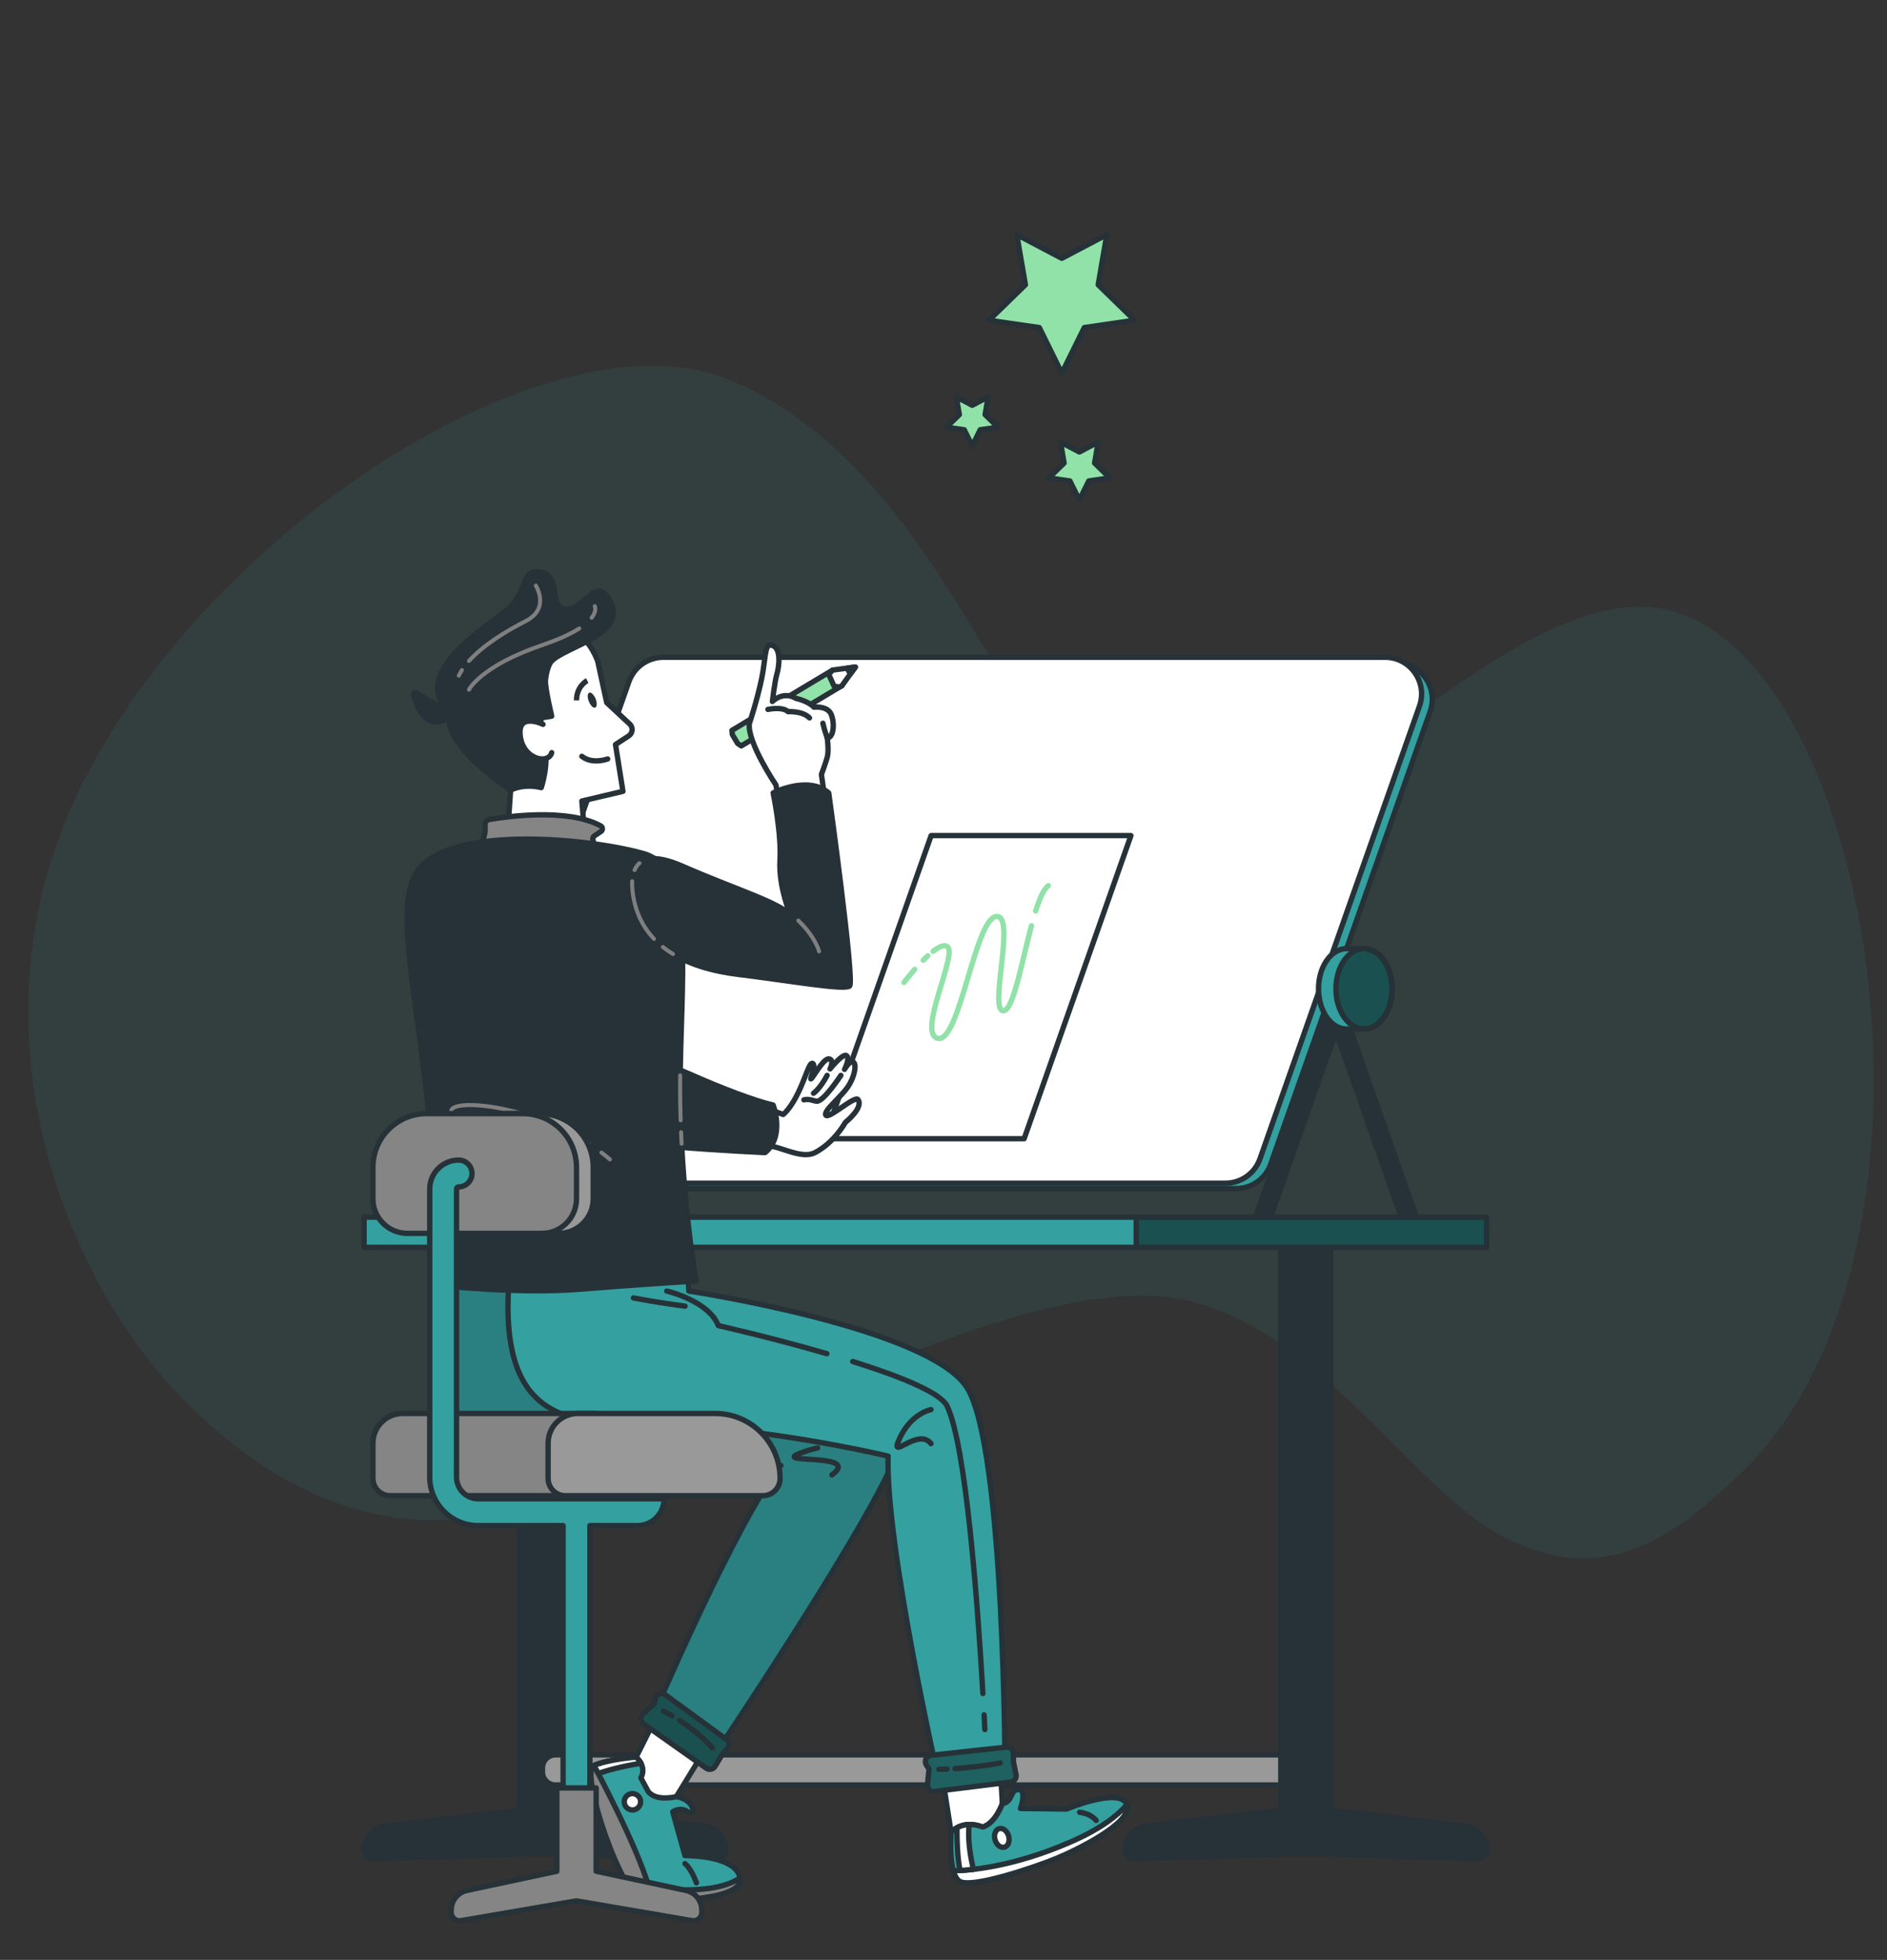 <?xml version="1.0" encoding="utf-8"?>
<!-- Generator: Adobe Illustrator 16.0.0, SVG Export Plug-In . SVG Version: 6.00 Build 0)  -->
<!DOCTYPE svg PUBLIC "-//W3C//DTD SVG 1.1//EN" "http://www.w3.org/Graphics/SVG/1.1/DTD/svg11.dtd">
<svg version="1.1" xmlns="http://www.w3.org/2000/svg" xmlns:xlink="http://www.w3.org/1999/xlink" x="0px" y="0px" width="352px"
	 height="365.5px" viewBox="0 0 352 365.5" enable-background="new 0 0 352 365.5" xml:space="preserve">
<rect x="0" y="0" width="352" height="365.5" fill="#333333" stroke="none"/>
<g id="Background_Simple">
	<g opacity="0.1">
		<path fill="#34A0A0" d="M7.737,167.021c-9.1,39.677,8.816,75.726,25.573,93.063c27.375,28.32,51.817,25.163,69.025,20.129
			c33.331-9.75,88.263-44.312,118.797-37.755c25.126,5.394,42.956,35.982,59.52,44.276c16.467,8.245,28.758,3.013,44.486-12.383
			c43.171-42.261,23.596-156.143-16.392-161.02c-29.57-3.606-68.223,49.664-94.785,42.492c-24.817-6.7-35.515-67.264-77.746-84.938
			C99.096,55.349,20.748,110.293,7.737,167.021z"/>
	</g>
</g>
<g id="Shadow">
</g>
<g id="Floor">
</g>
<g id="Shelf">
</g>
<g id="Desk">
	<g>
		<g>
			<path fill="#263238" stroke="#263238" stroke-linecap="round" stroke-linejoin="round" stroke-miterlimit="10" d="
				M131.424,340.552l-25.125-2.98V229.659h-9.317v107.913l-25.125,2.98c-2.247,0.267-3.939,2.172-3.939,4.435
				c0,0.907,0.75,1.636,1.657,1.608l32.066-0.95l32.066,0.95c0.907,0.027,1.657-0.701,1.657-1.608
				C135.364,342.724,133.671,340.819,131.424,340.552z"/>
			<path fill="#999999" stroke="#263238" stroke-linecap="round" stroke-linejoin="round" stroke-miterlimit="10" d="
				M245.225,332.883H103.639c-1.354,0-2.451-1.098-2.451-2.451v-0.723c0-1.354,1.097-2.451,2.451-2.451h141.586V332.883z"/>
			<path fill="#263238" stroke="#263238" stroke-linecap="round" stroke-linejoin="round" stroke-miterlimit="10" d="
				M273.363,340.552l-25.125-2.98V229.659h-9.317v107.913l-25.125,2.98c-2.247,0.267-3.939,2.172-3.939,4.435
				c0,0.907,0.75,1.636,1.657,1.608l32.066-0.95l32.065,0.95c0.907,0.027,1.657-0.701,1.657-1.608
				C277.303,342.724,275.61,340.819,273.363,340.552z"/>
			<polygon fill="#263238" stroke="#263238" stroke-linecap="round" stroke-linejoin="round" stroke-miterlimit="10" points="
				123.063,229.14 107.299,184.404 91.535,229.14 94.041,230.029 107.299,192.404 120.558,230.029 			"/>
			<polygon fill="#263238" stroke="#263238" stroke-linecap="round" stroke-linejoin="round" stroke-miterlimit="10" points="
				264.97,229.14 249.206,184.404 233.442,229.14 235.948,230.029 249.206,192.404 262.465,230.029 			"/>
			<path fill="#34A0A0" stroke="#263238" stroke-linecap="round" stroke-linejoin="round" stroke-miterlimit="10" d="
				M89.563,212.561l29.752-84.43c0.962-2.729,3.541-4.555,6.435-4.555h134.605c4.706,0,7.999,4.652,6.435,9.09l-29.752,84.431
				c-0.961,2.729-3.54,4.555-6.435,4.555H95.998C91.292,221.651,88,217,89.563,212.561z"/>
			<g>
				<defs>
					<path id="XMLID_6_" d="M87.563,211.561l29.752-84.43c0.962-2.729,3.541-4.555,6.435-4.555h134.605
						c4.706,0,7.999,4.652,6.435,9.09l-29.752,84.431c-0.961,2.729-3.54,4.555-6.435,4.555H93.998
						C89.292,220.651,86,216,87.563,211.561z"/>
				</defs>
				<use xlink:href="#XMLID_6_"  overflow="visible" fill="#FFFFFF"/>
				<clipPath id="XMLID_2_">
					<use xlink:href="#XMLID_6_"  overflow="visible"/>
				</clipPath>
				
					<use xlink:href="#XMLID_6_"  overflow="visible" fill="none" stroke="#263238" stroke-linecap="round" stroke-linejoin="round" stroke-miterlimit="10"/>
			</g>
			<g>
				<defs>
					<polygon id="XMLID_5_" points="277.303,232.61 209.856,232.61 209.856,226.985 277.303,226.985 277.303,229.66 					"/>
				</defs>
				<use xlink:href="#XMLID_5_"  overflow="visible" fill="#34A0A0"/>
				<clipPath id="XMLID_3_">
					<use xlink:href="#XMLID_5_"  overflow="visible"/>
				</clipPath>
				<polygon opacity="0.5" clip-path="url(#XMLID_3_)" points="277.303,232.61 209.856,232.61 209.856,226.985 277.303,226.985 
					277.303,229.66 				"/>
				
					<use xlink:href="#XMLID_5_"  overflow="visible" fill="none" stroke="#263238" stroke-linecap="round" stroke-linejoin="round" stroke-miterlimit="10"/>
			</g>
			
				<rect x="67.917" y="226.985" fill="#34A0A0" stroke="#263238" stroke-linecap="round" stroke-linejoin="round" stroke-miterlimit="10" width="144.037" height="5.625"/>
			<g>
				<path fill="#34A0A0" stroke="#263238" stroke-linecap="round" stroke-linejoin="round" stroke-miterlimit="10" d="
					M254.456,191.904c2.899,0,5.25-3.357,5.25-7.5c0-4.142-2.351-7.5-5.25-7.5h-3.25c-2.899,0-5.25,3.358-5.25,7.5
					c0,4.143,2.351,7.5,5.25,7.5H254.456z"/>
				<g>
					<defs>
						<ellipse id="XMLID_9_" cx="254.456" cy="184.404" rx="5.25" ry="7.5"/>
					</defs>
					<clipPath id="XMLID_4_">
						<use xlink:href="#XMLID_9_"  overflow="visible"/>
					</clipPath>
					<ellipse opacity="0.5" clip-path="url(#XMLID_4_)" cx="254.456" cy="184.404" rx="5.25" ry="7.5"/>
					
						<use xlink:href="#XMLID_9_"  overflow="visible" fill="none" stroke="#263238" stroke-linecap="round" stroke-linejoin="round" stroke-miterlimit="10"/>
				</g>
			</g>
		</g>
		<polygon fill="#FFFFFF" stroke="#263238" stroke-linecap="round" stroke-linejoin="round" stroke-miterlimit="10" points="
			153.772,212.354 173.691,155.83 210.961,155.83 208.699,162.25 191.043,212.354 		"/>
	</g>
</g>
<g id="Character">
	<g>
		<g>
			<g>
				<path fill="#FFFFFF" stroke="#263238" stroke-linecap="round" stroke-linejoin="round" stroke-miterlimit="10" d="
					M123.728,317.548l-5.063,10.125c0,0-5.125,0.405-7.875,1.578c-2.75,1.172,5.375,25.225,9.375,25.225s18.625,0.03,17.875-4.261
					c-0.75-4.292-10.267-4.167-10.267-4.167l-2.28-8.155c0,0,1.36-1.03,2.829,0s1.469-2.22-2.156-2.845l6.75-11L123.728,317.548z"/>
				<path fill="#34A0A0" stroke="#263238" stroke-linecap="round" stroke-linejoin="round" stroke-miterlimit="10" d="
					M120.166,354.476c4,0,18.625,0.03,17.875-4.261c-0.75-4.292-10.267-4.167-10.267-4.167l-2.28-8.155c0,0,1.36-1.03,2.829,0
					s1.469-2.22-2.156-2.845c0,0-3.75,0.978-5.25-0.949l-1.373-2.551c0,0,1.262-1.875-0.877-3.875c0,0-5.125,0.405-7.875,1.578
					C108.041,330.423,116.166,354.476,120.166,354.476z"/>
				<path fill="#FFFFFF" stroke="#263238" stroke-linecap="round" stroke-linejoin="round" stroke-miterlimit="10" d="
					M119.567,328.83c-0.193-0.371-0.479-0.761-0.902-1.156c0,0-5.125,0.405-7.875,1.578c0,0,0.297,0.549,0.79,1.486
					C113.236,330.168,115.895,329.408,119.567,328.83z"/>
				
					<circle fill="#FFFFFF" stroke="#263238" stroke-linecap="round" stroke-linejoin="round" stroke-miterlimit="10" cx="117.972" cy="336.012" r="1.527"/>
				<path fill="none" stroke="#263238" stroke-linecap="round" stroke-linejoin="round" stroke-miterlimit="10" d="M127.773,347.548
					c0,0,1.104,0.762,2.142,3.58"/>
				<g>
					<defs>
						<path id="XMLID_36_" d="M83.916,237.629h36.75c0,0,49.084,21.938,47.17,31.572c-1.915,9.634-35.194,59.05-35.194,59.05
							l-10.94-7.912c0,0,15.714-36.791,23.964-47.041c0,0-8.989-1.824-25.245-7.537c0,0-21.016,0-29.021,0
							C86.576,265.761,77.166,264.459,83.916,237.629z"/>
					</defs>
					<use xlink:href="#XMLID_36_"  overflow="visible" fill="#34A0A0"/>
					<clipPath id="XMLID_7_">
						<use xlink:href="#XMLID_36_"  overflow="visible"/>
					</clipPath>
					<path id="XMLID_37_" opacity="0.2" clip-path="url(#XMLID_7_)" d="M83.916,237.629h36.75c0,0,49.084,21.938,47.17,31.572
						c-1.915,9.634-35.194,59.05-35.194,59.05l-10.94-7.912c0,0,15.714-36.791,23.964-47.041c0,0-8.989-1.824-25.245-7.537
						c0,0-21.016,0-29.021,0C86.576,265.761,77.166,264.459,83.916,237.629z"/>
					
						<use xlink:href="#XMLID_36_"  overflow="visible" fill="none" stroke="#263238" stroke-linecap="round" stroke-linejoin="round" stroke-miterlimit="10"/>
				</g>
				<g>
					<defs>
						<path id="XMLID_35_" d="M124.088,316.046l11.433,8.344c0.566,0.413,0.648,1.226,0.176,1.743l-1.053,1.156l-1.236,2.087
							c-0.351,0.592-1.131,0.758-1.692,0.361l-11.675-8.253c-0.614-0.435-0.669-1.326-0.113-1.832l2.146-1.952l0.161-0.909
							C122.387,315.934,123.385,315.534,124.088,316.046z"/>
					</defs>
					<use xlink:href="#XMLID_35_"  overflow="visible" fill="#34A0A0"/>
					<clipPath id="XMLID_8_">
						<use xlink:href="#XMLID_35_"  overflow="visible"/>
					</clipPath>
					<path opacity="0.5" clip-path="url(#XMLID_8_)" d="M124.088,316.046l11.433,8.344c0.566,0.413,0.648,1.226,0.176,1.743
						l-1.053,1.156l-1.236,2.087c-0.351,0.592-1.131,0.758-1.692,0.361l-11.675-8.253c-0.614-0.435-0.669-1.326-0.113-1.832
						l2.146-1.952l0.161-0.909C122.387,315.934,123.385,315.534,124.088,316.046z"/>
					
						<use xlink:href="#XMLID_35_"  overflow="visible" fill="none" stroke="#263238" stroke-linecap="round" stroke-linejoin="round" stroke-miterlimit="10"/>
				</g>
				<g>
					<path fill="none" stroke="#263238" stroke-linecap="round" stroke-linejoin="round" stroke-miterlimit="10" d="
						M126.745,320.819c1.785,1.147,4.096,2.873,6.17,5.167"/>
					<path fill="none" stroke="#263238" stroke-linecap="round" stroke-linejoin="round" stroke-miterlimit="10" d="
						M123.728,319.111c0,0,0.643,0.294,1.658,0.879"/>
				</g>
				<path fill="#858585" stroke="#263238" stroke-linecap="round" stroke-linejoin="round" stroke-miterlimit="10" d="
					M120.166,354.476c4,0,18.625,0.03,17.875-4.261c-5.375,3.666-17,1.708-17,1.708c-2.375-8.125-10.25-22.672-10.25-22.672
					C108.041,330.423,116.166,354.476,120.166,354.476z"/>
				<path fill="none" stroke="#263238" stroke-linecap="round" stroke-linejoin="round" stroke-miterlimit="10" d="M152.513,270.025
					c-0.926,0.201-2.035,0.523-3.348,1.023c-5.25,2,11.679-0.167,6.024,4"/>
			</g>
			<g>
				<path fill="#FFFFFF" stroke="#263238" stroke-linecap="round" stroke-linejoin="round" stroke-miterlimit="10" d="
					M109.011,155.071l-0.471-5.689l7.663-1.808l-1.387-8.724l2.457-1.604c0.771-0.503,0.865-1.597,0.19-2.224l-4.285-3.985
					l-1.673-7.693c0,0-4.465-14.171-20.84-3.546s4.579,27.566,4.579,27.566l-0.526,7.707H109.011z"/>
				<path fill="#263238" stroke="#263238" stroke-linecap="round" stroke-linejoin="round" stroke-miterlimit="10" d="
					M95.244,147.364c0,0,2.269-1.316,5.72-0.482c0,0,1.534-4.583,0.534-7.667c-1-3.083-0.534-5.333-0.534-5.333l1.951-0.333
					c0,0-1.245-5.172-1.167-6.625c0.051-0.948,0.476-2.943,1.137-3.625c2.726-2.811,14.292-4.967,10.894-11.25
					c-2.66-4.917-4.781,1.833-8.197,1.583s-0.774-5.882-4.425-6.833c-4.158-1.083-2.428,3.417-6.492,6.833
					c-4.205,3.535-18.583,12.081-10.667,19.374C83.999,133.005,81.142,137.55,95.244,147.364z"/>
				<path fill="#263238" stroke="#263238" stroke-linecap="round" stroke-linejoin="round" stroke-miterlimit="10" d="
					M85.97,132.127c0,0-5.333,5.912-8.083-0.502C75.137,125.21,80.72,133.46,85.97,132.127z"/>
				<g>
					<path fill="none" stroke="#7F7F7F" stroke-width="0.75" stroke-linecap="round" stroke-linejoin="round" d="M108.057,117.2
						c-1.476,0.946-3.664,1.999-6.894,3.098c-11.514,3.918-13.68,8.318-13.68,8.318"/>
					<path fill="none" stroke="#7F7F7F" stroke-width="0.75" stroke-linecap="round" stroke-linejoin="round" d="M110.947,113.048
						c0,0,0.433,0.833-0.574,2.156"/>
				</g>
				<g>
					<path fill="none" stroke="#7F7F7F" stroke-width="0.75" stroke-linecap="round" stroke-linejoin="round" d="M86.17,124.959
						c-0.221,0.343-0.417,0.689-0.583,1.038"/>
					<path fill="none" stroke="#7F7F7F" stroke-width="0.75" stroke-linecap="round" stroke-linejoin="round" d="M99.958,109.215
						c0,0,2.742,4.269-1.928,6.632c-3.596,1.82-7.883,4.453-10.549,7.417"/>
				</g>
				<path fill="#FFFFFF" stroke="#263238" stroke-linecap="round" stroke-linejoin="round" stroke-miterlimit="10" d="
					M101.291,135.083c0,0-4.519-2.201-4.282,1.763c0.282,4.732,5.274,5.849,5.907,3.515"/>
				
					<ellipse transform="matrix(0.927 -0.374 0.374 0.927 -40.834 50.825)" fill="#263238" cx="110.525" cy="130.615" rx="0.678" ry="1.502"/>
				<path fill="none" stroke="#263238" stroke-miterlimit="10" d="M109.541,126.923c0,0-2,1.009-2,3.692"/>
				<path fill="none" stroke="#263238" stroke-linecap="round" stroke-linejoin="round" stroke-miterlimit="10" d="M113.353,141.538
					c0,0-2.828,1.073-4.813-0.49"/>
			</g>
			<g>
				<path fill="#34A0A0" stroke="#263238" stroke-linecap="round" stroke-linejoin="round" stroke-miterlimit="10" d="
					M128.498,240.767c0,0,44.888,6.803,51.902,18.042s7.082,71.864,7.082,71.864l-12.333,1.5c0,0-9.984-43.958-9.484-60.625
					c0,0-18.167-4.333-36.167-5.5s-36,3.437-34.667-25.281v-3.138h33.489L128.498,240.767z"/>
				<g>
					<path fill="none" stroke="#263238" stroke-linecap="round" stroke-linejoin="round" stroke-miterlimit="10" d="
						M183.573,319.806c0.053,0.981,0.101,1.899,0.144,2.742"/>
					<path fill="none" stroke="#263238" stroke-linecap="round" stroke-linejoin="round" stroke-miterlimit="10" d="M159.07,253.904
						c8.585,2.693,16.364,5.76,17.595,8.312c3.521,7.295,5.689,36.471,6.686,53.604"/>
					<path fill="none" stroke="#263238" stroke-linecap="round" stroke-linejoin="round" stroke-miterlimit="10" d="
						M124.381,240.767c0,0,7.785,1.781,9.618,6.448c0,0,9.937,2.237,20.238,5.23"/>
				</g>
				<path fill="none" stroke="#263238" stroke-linecap="round" stroke-linejoin="round" stroke-miterlimit="10" d="M127.787,243.581
					c-2.529-0.333-6.067-0.849-9.621-1.532"/>
				<path fill="#FFFFFF" stroke="#263238" stroke-linecap="round" stroke-linejoin="round" stroke-miterlimit="10" d="
					M175.908,332.082l1.507,9.592c0,0-0.625,7.875,1.625,9.188s13.77-2.546,18.063-4.313c3.821-1.571,14.563-6.833,13.063-10.125
					c-1.438-3.158-11.188,0.938-11.188,0.938l-8.612-0.096c0,0,1.237-3.529-0.388-3.529s-0.938,2.25-3,2.625l-0.315-5.588
					L175.908,332.082z"/>
				<path fill="#FFFFFF" stroke="#263238" stroke-linecap="round" stroke-linejoin="round" stroke-miterlimit="10" d="
					M183.29,340.715c-3.75-1.459-5.875,0.958-5.875,0.958s-0.625,7.875,1.625,9.188s13.77-2.546,18.063-4.313
					c3.821-1.571,14.563-6.833,13.063-10.125c-1.438-3.158-11.188,0.938-11.188,0.938l-8.612-0.096c0,0,1.237-3.529-0.388-3.529
					s-0.938,2.25-3,2.625C185.432,340.391,183.29,340.715,183.29,340.715z"/>
				<path fill="#34A0A0" stroke="#263238" stroke-linecap="round" stroke-linejoin="round" stroke-miterlimit="10" d="
					M183.29,340.715c-3.75-1.459-5.875,0.958-5.875,0.958s-0.625,7.875,1.625,9.188s13.77-2.546,18.063-4.313
					c3.821-1.571,14.563-6.833,13.063-10.125c-1.438-3.158-11.188,0.938-11.188,0.938l-8.612-0.096c0,0,1.237-3.529-0.388-3.529
					s-0.938,2.25-3,2.625C185.432,340.391,183.29,340.715,183.29,340.715z"/>
				<path fill="#FFFFFF" stroke="#263238" stroke-linecap="round" stroke-linejoin="round" stroke-miterlimit="10" d="
					M210.21,336.556c-1.763,2.057-4.913,4.526-10.545,6.972c-10.88,4.725-18.993,5.303-21.827,5.345
					c0.258,0.922,0.64,1.66,1.202,1.988c2.25,1.313,13.77-2.546,18.063-4.313C200.873,344.998,211.374,339.855,210.21,336.556z"/>
				<path fill="#FFFFFF" stroke="#263238" stroke-linecap="round" stroke-linejoin="round" stroke-miterlimit="10" d="
					M181.574,348.61c-0.997-4.198-0.959-6.91-0.772-8.36c-0.96,0.026-1.725,0.304-2.286,0.607c-0.034,4.178,0.309,6.688,0.565,7.971
					C179.771,348.79,180.61,348.72,181.574,348.61z"/>
				
					<ellipse transform="matrix(0.96 -0.28 0.28 0.96 -88.516 66.077)" fill="#FFFFFF" stroke="#263238" stroke-linecap="round" stroke-linejoin="round" stroke-miterlimit="10" cx="186.912" cy="342.714" rx="1.314" ry="1.796"/>
				<path fill="#FFFFFF" stroke="#263238" stroke-linecap="round" stroke-linejoin="round" stroke-miterlimit="10" d="
					M201.39,337.965c0.972,0.135,2.253,0.511,3.088,1.521"/>
				<g>
					<defs>
						<path id="XMLID_34_" d="M173.666,327.344l14.071-1.529c0.696-0.075,1.304,0.47,1.304,1.17v1.563l0.492,2.376
							c0.139,0.673-0.326,1.321-1.008,1.406l-14.189,1.76c-0.747,0.093-1.387-0.529-1.316-1.278l0.272-2.889l-0.493-0.78
							C172.333,328.407,172.8,327.439,173.666,327.344z"/>
					</defs>
					<use xlink:href="#XMLID_34_"  overflow="visible" fill="#34A0A0"/>
					<clipPath id="XMLID_10_">
						<use xlink:href="#XMLID_34_"  overflow="visible"/>
					</clipPath>
					<path opacity="0.4" clip-path="url(#XMLID_10_)" d="M173.666,327.344l14.071-1.529c0.696-0.075,1.304,0.47,1.304,1.17v1.563
						l0.492,2.376c0.139,0.673-0.326,1.321-1.008,1.406l-14.189,1.76c-0.747,0.093-1.387-0.529-1.316-1.278l0.272-2.889l-0.493-0.78
						C172.333,328.407,172.8,327.439,173.666,327.344z"/>
					
						<use xlink:href="#XMLID_34_"  overflow="visible" fill="none" stroke="#263238" stroke-linecap="round" stroke-linejoin="round" stroke-miterlimit="10"/>
				</g>
				<g>
					<path fill="none" stroke="#263238" stroke-linecap="round" stroke-linejoin="round" stroke-miterlimit="10" d="
						M178.151,329.831c2.069-0.139,5.05-0.433,8.431-1.057"/>
					<path fill="none" stroke="#263238" stroke-linecap="round" stroke-linejoin="round" stroke-miterlimit="10" d="
						M175.149,329.954c0,0,0.542,0.001,1.5-0.04"/>
				</g>
				<path fill="none" stroke="#263238" stroke-linecap="round" stroke-linejoin="round" stroke-miterlimit="10" d="M173.666,262.881
					c0,0-3.653,0.643-5.83,5.32c-2.177,4.678,3.33-2.153,5.83,1.014"/>
			</g>
			<g>
				<path fill="#858585" stroke="#263238" stroke-linecap="round" stroke-linejoin="round" stroke-miterlimit="10" d="
					M89.348,160.298l1.14-5.195v-1.309c0-0.48,0.326-0.89,0.776-0.967c3.08-0.53,14.581-2.199,20.801,1.199
					c0.386,0.211,0.416,0.78,0.049,1.026l-1.271,0.854c-0.195,0.131-0.293,0.375-0.247,0.613l0.586,3.029L89.348,160.298z"/>
				<path fill="#263238" stroke="#263238" stroke-linecap="round" stroke-linejoin="round" stroke-miterlimit="10" d="
					M81.837,239.715c0,0,14.829,1.619,25.995,0.727c11.167-0.894,22-1.561,22-1.561s-2.965-17-2.965-36.166
					c0-19.167,3.132-40.667-6.701-43.5c-9.833-2.833-35.555-5.403-42.028,2.882C71.666,170.381,81.508,194.881,81.837,239.715z"/>
				<g>
					<g>
						<path fill="#FFFFFF" stroke="#263238" stroke-linecap="round" stroke-linejoin="round" stroke-miterlimit="10" d="
							M141.724,213.923c0,0,1.258-0.454,2.979,0.012c2.251,0.608,5.295,2.08,7.345,1.007c3.618-1.894,5.635-5.615,5.635-5.615
							s3.483-2.778,2.358-4.278c-0.586-0.781-5.483,3.708-5.992,2.917c-0.508-0.792,2.76-3.287,4.117-5.292s1.625-4.25,1-4.625
							s-1.625,1.375-1.625,1.375s1.063-2.063,0.375-2.563s-3.083,2.479-3.083,2.479s0.831-1.577-0.104-1.854
							c-0.936-0.276-2.438,2.447-3.25,3.505s0.813-2.067,0.188-2.63s-1.25,2.25-2.75,5.375s-2.825,4.104-2.825,4.104l-4.366-1.604
							V213.923z"/>
						<path fill="none" stroke="#263238" stroke-linecap="round" stroke-linejoin="round" stroke-miterlimit="10" d="
							M156.853,200.548c0,0-3.192,4.842-4.451,4.813c-0.648-0.015-1.392-0.511-2.441-0.255"/>
						<path fill="none" stroke="#263238" stroke-linecap="round" stroke-linejoin="round" stroke-miterlimit="10" d="
							M151.756,203.881c0,0,1.242-0.875,2.534-3.333"/>
					</g>
					<path fill="#263238" stroke="#263238" stroke-linecap="round" stroke-linejoin="round" stroke-miterlimit="10" d="
						M80.166,163.548c2.634-2,8.317-5.333,12.839,1.694c6.586,10.234,18.962,26.806,20.145,31.306c0,0,9.015,0.867,15.349,3.684
						c6.334,2.816,12.277,5.049,15.722,5.85c0,0,2.263,5.8-1.496,8.86c0,0-33.973-1.467-38.183-4.57
						c-4.209-3.104-20.522-27.475-24.287-34.618C77.088,169.746,76.286,166.493,80.166,163.548z"/>
				</g>
				<g>
					<path fill="none" stroke="#7F7F7F" stroke-width="0.75" stroke-linecap="round" stroke-linejoin="round" d="M112.194,214.94
						c0.539,0.409,1.068,0.834,1.585,1.275"/>
					<path fill="none" stroke="#7F7F7F" stroke-width="0.75" stroke-linecap="round" stroke-linejoin="round" d="M91.399,212.881
						c0-2.297-7.234-3-7.234-5.666c0-2.381,14.264-1.308,25.662,6.066"/>
				</g>
			</g>
			<g>
				<path fill="none" stroke="#7F7F7F" stroke-width="0.75" stroke-linecap="round" stroke-linejoin="round" d="M126.966,208.925
					c-0.063-2.031-0.099-4.107-0.099-6.21c0-0.72,0.004-1.442,0.012-2.167"/>
				<path fill="none" stroke="#7F7F7F" stroke-width="0.75" stroke-linecap="round" stroke-linejoin="round" d="M127.146,213.285
					c-0.036-0.704-0.069-1.417-0.099-2.137"/>
			</g>
			<g>
				<g>
					<polygon fill="#92E3A9" stroke="#263238" stroke-linecap="round" stroke-linejoin="round" stroke-miterlimit="10" points="
						136.612,136.995 137.612,138.665 138.274,139.104 157.062,127.86 155.899,127.721 154.9,126.05 155.327,124.96 
						136.539,136.204 					"/>
					<polygon fill="#FFFFFF" stroke="#263238" stroke-linecap="round" stroke-linejoin="round" stroke-miterlimit="10" points="
						159.557,124.397 155.327,124.96 154.579,125.748 155.598,127.98 156.608,128.131 157.062,127.86 					"/>
					<path fill="#263238" stroke="#263238" stroke-linecap="round" stroke-linejoin="round" stroke-miterlimit="10" d="
						M158.092,124.592c0.042,0.184,0.11,0.371,0.219,0.551c0.108,0.181,0.24,0.329,0.382,0.453l0.864-1.199L158.092,124.592z"/>
				</g>
				<path fill="#FFFFFF" stroke="#263238" stroke-linecap="round" stroke-linejoin="round" stroke-miterlimit="10" d="
					M144.082,130.819c0,0,1.958-2.021,4.386-0.583c0,0,2.282,0.479,3.365,1.646c0,0,2.583-0.333,3.25,1.417
					c0.667,1.75,0.385,4.25-0.766,4.333c0,0,0.336,2.402,0,3.583c-0.336,1.181-1.089,3.208-1.089,3.208l0.688,4.958h-8.667
					l-0.5-2.988c0,0-5.354-7.928-4.969-11.428c0,0,1.497-4.493,2.319-8.505c0.67-3.268,0.556-6.218,1.566-6.162
					c2.25,0.125,1.655,4.122,1.25,5.438C144.536,126.967,144.082,130.819,144.082,130.819z"/>
				<path fill="#FFFFFF" stroke="#263238" stroke-linecap="round" stroke-linejoin="round" stroke-miterlimit="10" d="
					M143.25,132.298c0,0,2.667-0.583,3.75,0.417c0,0,2.75-0.167,4,1.167"/>
				<path fill="#FFFFFF" stroke="#263238" stroke-linecap="round" stroke-linejoin="round" stroke-miterlimit="10" d="
					M153.5,134.882c0,0,0.218,1.083,0.817,2.75"/>
				<path fill="#263238" stroke="#263238" stroke-linecap="round" stroke-linejoin="round" stroke-miterlimit="10" d="
					M117.999,166.215c-0.297-2.592-0.304-8.896,9.333-4.667s18.302,6.833,20.151,9.167c0,0-2.277-5.259-1.984-10.308
					c0.293-5.048-1.273-12.531-1.273-12.531s6.457-3.337,10.365,0c0,0,4.876,35.171,3.893,36.004
					c-0.984,0.834-11.248-1-20.783-2.166C128.166,180.548,119.18,176.509,117.999,166.215z"/>
				<g>
					<path fill="none" stroke="#7F7F7F" stroke-width="0.75" stroke-linecap="round" stroke-linejoin="round" d="M118.373,162.251
						c0.207-0.48,0.5-0.919,0.908-1.271"/>
					<path fill="none" stroke="#7F7F7F" stroke-width="0.75" stroke-linecap="round" stroke-linejoin="round" d="M121.995,175.084
						c-2.123-2.246-3.569-5.149-3.996-8.869c-0.059-0.517-0.107-1.18-0.069-1.878"/>
					<path fill="none" stroke="#7F7F7F" stroke-width="0.75" stroke-linecap="round" stroke-linejoin="round" d="M125.532,177.913
						c-0.657-0.399-1.283-0.834-1.874-1.304"/>
				</g>
				<path fill="none" stroke="#7F7F7F" stroke-width="0.75" stroke-linecap="round" stroke-linejoin="round" d="M152.791,177.423
					c0,0-0.604-2.589-3.875-5.75"/>
			</g>
		</g>
		<g>
			<path fill="#858585" stroke="#263238" stroke-linecap="round" stroke-linejoin="round" stroke-miterlimit="10" d="
				M111.207,263.595H75.113c-3.065,0-5.549,2.484-5.549,5.55v6.563c0,1.779,1.442,3.221,3.221,3.221h38.423V263.595z"/>
			<path fill="#999999" stroke="#263238" stroke-linecap="round" stroke-linejoin="round" stroke-miterlimit="10" d="
				M100.649,207.678h-6.238v22.334h9.798c3.563,0,6.452-2.889,6.452-6.452v-5.869C110.661,212.161,106.178,207.678,100.649,207.678z
				"/>
			<path fill="#858585" stroke="#263238" stroke-linecap="round" stroke-linejoin="round" stroke-miterlimit="10" d="
				M101.088,230.012H76.015c-3.563,0-6.452-2.889-6.452-6.452v-5.869c0-5.53,4.483-10.013,10.012-10.013h17.953
				c5.529,0,10.012,4.482,10.012,10.013v5.869C107.541,227.124,104.652,230.012,101.088,230.012z"/>
			<path fill="#34A0A0" stroke="#263238" stroke-linecap="round" stroke-linejoin="round" stroke-miterlimit="10" d="
				M107.541,279.512h-1.137H89.211c-2.233,0-4.05-1.816-4.05-4.05v-53.726c0-0.216,0.175-0.392,0.391-0.392
				c1.381,0,2.5-1.119,2.5-2.5s-1.119-2.5-2.5-2.5c-2.973,0-5.391,2.419-5.391,5.392v53.726c0,4.99,4.06,9.05,9.05,9.05h15.829
				v61.083c0,1.381,1.119,2.5,2.5,2.5s2.5-1.119,2.5-2.5v-61.083h8.84c2.762,0,5-2.239,5-5H107.541z"/>
			<path fill="#858585" stroke="#263238" stroke-linecap="round" stroke-linejoin="round" stroke-miterlimit="10" d="
				M127.963,352.547l-16.756-3.585v-15.534h-7.333v15.534l-16.756,3.585c-1.72,0.368-2.948,1.887-2.948,3.646v0.459
				c0,0.96,0.864,1.689,1.811,1.527l21.56-3.69l21.56,3.69c0.946,0.162,1.811-0.567,1.811-1.527v-0.459
				C130.911,354.434,129.682,352.916,127.963,352.547z"/>
			<path fill="#999999" stroke="#263238" stroke-linecap="round" stroke-linejoin="round" stroke-miterlimit="10" d="
				M145.518,275.708L145.518,275.708c0-6.689-5.423-12.112-12.113-12.112h-25.611c-3.065,0-5.55,2.484-5.55,5.55v6.563
				c0,1.779,1.442,3.221,3.221,3.221h36.832C144.076,278.928,145.518,277.487,145.518,275.708z"/>
		</g>
	</g>
</g>
<g id="Thingking">
	<g>
		<g>
			<polygon fill="#91E2A8" stroke="#263238" stroke-linecap="round" stroke-linejoin="round" stroke-miterlimit="10" points="
				198.067,48.173 206.46,43.761 204.857,53.107 211.647,59.726 202.264,61.089 198.067,69.592 193.87,61.089 184.486,59.726 
				191.277,53.107 189.674,43.761 			"/>
		</g>
		<g>
			<polygon fill="#91E2A8" stroke="#263238" stroke-linecap="round" stroke-linejoin="round" stroke-miterlimit="10" points="
				201.341,84.288 204.854,82.441 204.184,86.354 207.026,89.125 203.098,89.695 201.341,93.255 199.584,89.695 195.655,89.125 
				198.498,86.354 197.827,82.441 			"/>
		</g>
		<g>
			<polygon fill="#91E2A8" stroke="#263238" stroke-linecap="round" stroke-linejoin="round" stroke-miterlimit="10" points="
				181.358,75.58 184.328,74.019 183.762,77.326 186.164,79.669 182.844,80.151 181.358,83.161 179.873,80.151 176.552,79.669 
				178.955,77.326 178.388,74.019 			"/>
		</g>
		<g>
			<path fill="none" stroke="#91E2A8" stroke-linecap="round" stroke-linejoin="round" stroke-miterlimit="10" d="M193.193,169.881
				c0.727-2.304,1.502-4.078,2.356-4.71"/>
			<path fill="none" stroke="#91E2A8" stroke-linecap="round" stroke-linejoin="round" stroke-miterlimit="10" d="M174.066,177.395
				c1.06-0.814,2.029-1.261,2.638-0.873c2.032,1.293-5.743,16.375-1.715,17.121c4.028,0.748,6.838-21.998,10.771-22.706
				s-1.405,17.554,1.404,17.554c1.847,0,3.412-8.98,5.238-15.854"/>
			<path fill="none" stroke="#91E2A8" stroke-linecap="round" stroke-linejoin="round" stroke-miterlimit="10" d="M172.218,179.059
				c0.279-0.28,0.562-0.555,0.844-0.813"/>
			<path fill="none" stroke="#91E2A8" stroke-linecap="round" stroke-linejoin="round" stroke-miterlimit="10" d="M168.622,183.216
				c0,0,0.842-1.11,2.002-2.437"/>
		</g>
	</g>
</g>
</svg>
